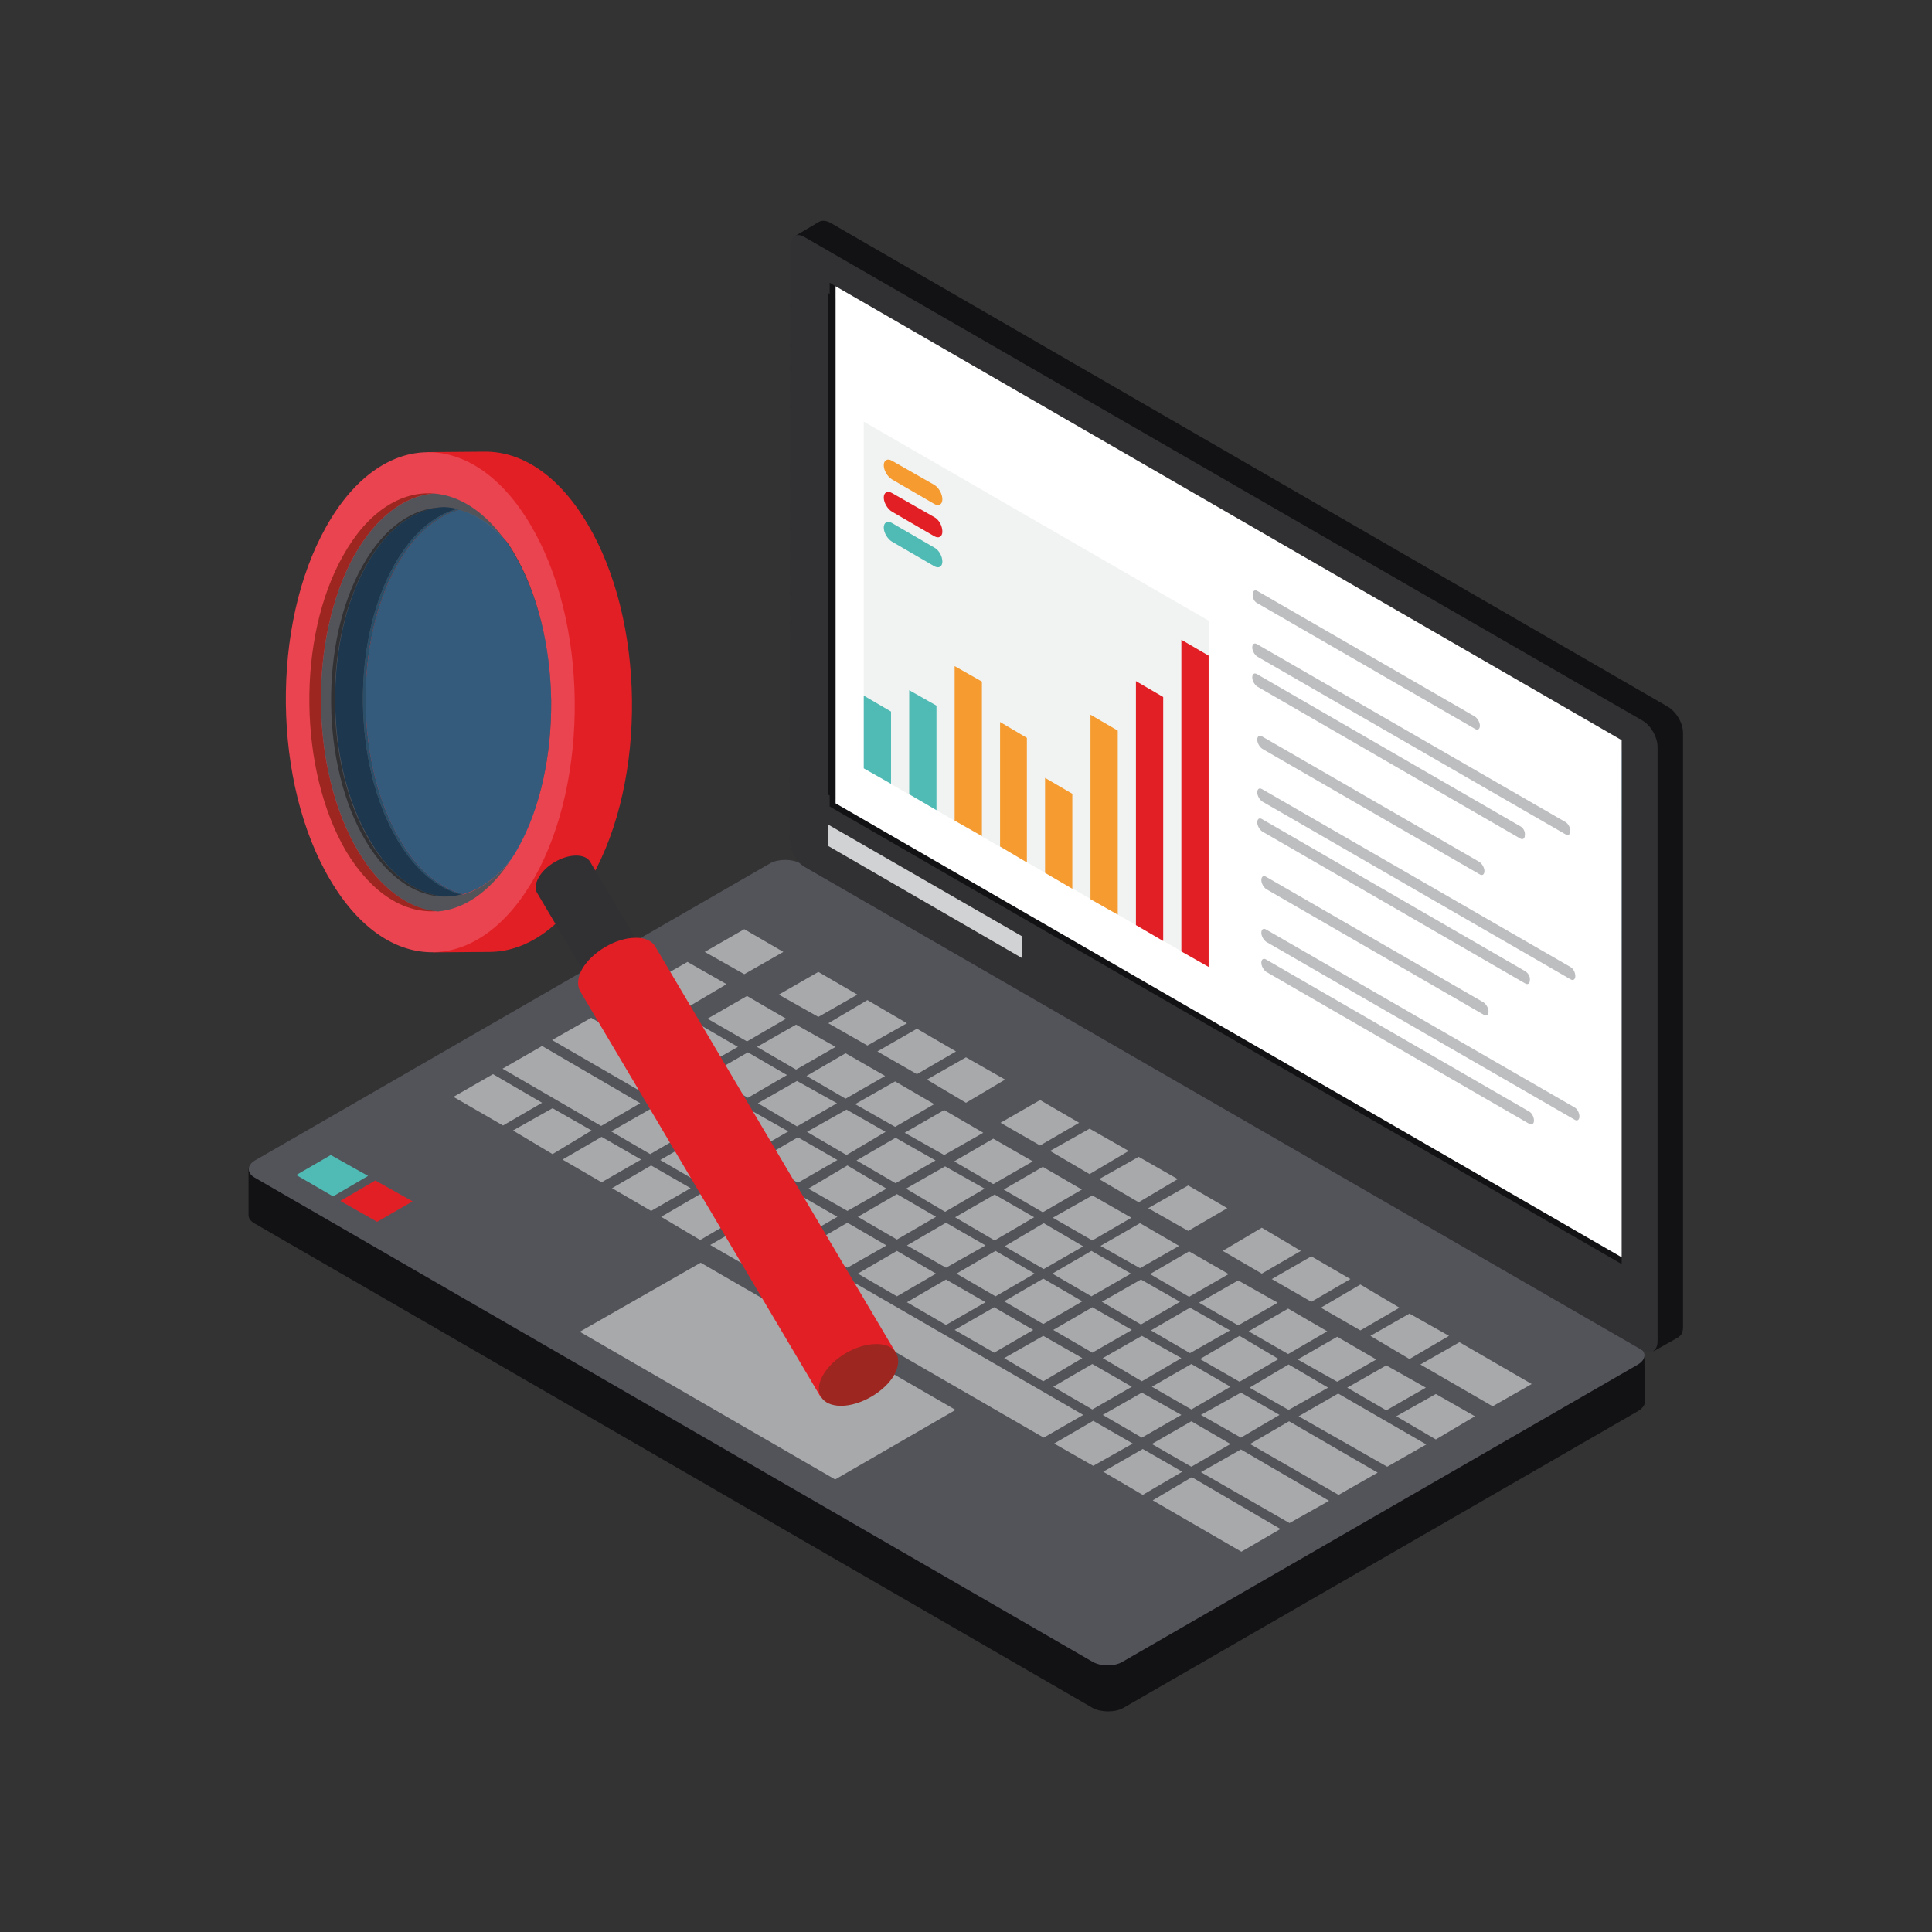 <?xml version="1.0" encoding="utf-8"?>
<!-- Generator: Adobe Illustrator 22.0.1, SVG Export Plug-In . SVG Version: 6.00 Build 0)  -->
<svg version="1.1" id="Capa_1" xmlns="http://www.w3.org/2000/svg" xmlns:xlink="http://www.w3.org/1999/xlink" x="0px" y="0px"
	 viewBox="0 0 425.2 425.2" style="enable-background:new 0 0 425.2 425.2;" xml:space="preserve">
<rect x="0" y="0" width="425.2" height="425.2" fill="#333333" stroke="none"/>
<style type="text/css">
	.st0{fill:#121215;}
	.st1{fill:#53545A;}
	.st2{fill:#A7A9AB;}
	.st3{fill:#E31F26;}
	.st4{fill:#50BBB5;}
	.st5{fill:#313134;}
	.st6{fill:#184766;}
	.st7{fill:#D1D2D4;}
	.st8{fill:#FFFFFF;}
	.st9{fill:#BDBEC0;}
	.st10{fill:#F1F2F2;}
	.st11{fill:#F59B2F;}
	.st12{fill:#E9444F;}
	.st13{fill:#9D2620;}
	.st14{fill:#1D374E;}
	.st15{opacity:0.6;fill:#3677AC;}
	.st16{fill:#2B4F69;}
</style>
<g>
	<g>
		<g>
			<path class="st0" d="M62.3,262.1l107.3-62c1.8-1,4.8-1,6.6,0l177,102.2l8.7-4l0.1,10.2c0,0.8-0.5,1.4-1.4,2l-113.4,65.4
				c-1.8,1-4.8,1-6.7,0L56.1,269.3c-0.9-0.5-1.4-1.1-1.4-1.9v-10.2h7.5V262.1z"/>
			<path class="st1" d="M169.5,190c1.8-1,4.8-1,6.6,0l184.4,106.4c1.9,1.1,1.9,2.7,0,3.9l-113.4,65.4c-1.8,1.1-4.8,1.1-6.7,0
				L56.1,259.2c-1.8-1-1.8-2.7,0-3.8L169.5,190z"/>
			<polygon class="st2" points="238.4,311.4 229.7,316.4 156.3,274 165,269 			"/>
			<polygon class="st2" points="172.4,209.5 163.8,214.4 155.1,209.5 163.8,204.5 			"/>
			<polygon class="st2" points="188.7,218.9 180.1,223.8 171.4,218.9 180.1,213.9 			"/>
			<polygon class="st2" points="159.9,216.6 151.3,221.7 142.7,216.6 151.3,211.7 			"/>
			<polygon class="st2" points="162.4,230.4 153.7,235.3 132,222.8 140.7,217.8 			"/>
			<polygon class="st2" points="151.7,236.5 143.1,241.4 121.5,228.9 130.1,224 			"/>
			<polygon class="st2" points="140.9,242.8 132.3,247.8 110.6,235.2 119.3,230.2 			"/>
			<polygon class="st2" points="199.6,225.2 190.9,230.1 182.3,225.2 190.9,220.1 			"/>
			<polygon class="st2" points="210.4,231.4 201.8,236.4 193.1,231.4 201.8,226.4 			"/>
			<polygon class="st2" points="221.2,237.6 212.6,242.7 204,237.6 212.6,232.7 			"/>
			<polygon class="st2" points="173,224.2 164.4,229.2 155.7,224.2 164.4,219.2 			"/>
			<polygon class="st2" points="183.9,230.4 175.2,235.4 166.6,230.4 175.2,225.5 			"/>
			<polygon class="st2" points="194.8,236.8 186.1,241.8 177.5,236.8 186.1,231.8 			"/>
			<polygon class="st2" points="205.6,243 197,248 188.2,243 197,238 			"/>
			<polygon class="st2" points="216.4,249.3 207.8,254.2 199.1,249.3 207.8,244.3 			"/>
			<polygon class="st2" points="227.3,255.6 218.6,260.6 210,255.6 218.6,250.6 			"/>
			<polygon class="st2" points="238.1,261.8 229.5,266.8 220.9,261.8 229.5,256.8 			"/>
			<polygon class="st2" points="249,268 240.4,273 231.7,268 240.4,263.1 			"/>
			<polygon class="st2" points="259.5,274.2 250.9,279.1 242.2,274.2 250.9,269.2 			"/>
			<polygon class="st2" points="270.4,280.4 261.7,285.4 253.1,280.4 261.7,275.4 			"/>
			<polygon class="st2" points="281.2,286.7 272.5,291.7 263.9,286.7 272.5,281.8 			"/>
			<polygon class="st2" points="292.1,293 283.5,298 274.8,293 283.5,288 			"/>
			<polygon class="st2" points="302.9,299.2 294.3,304.1 285.6,299.2 294.3,294.2 			"/>
			<polygon class="st2" points="313.8,305.4 305.1,310.4 296.5,305.4 305.1,300.5 			"/>
			<polygon class="st2" points="162.6,242.8 153.9,247.8 145.3,242.8 153.9,237.8 			"/>
			<polygon class="st2" points="173.5,249 164.8,254 156.2,249 164.8,244.1 			"/>
			<polygon class="st2" points="184.3,255.3 175.6,260.3 167,255.3 175.6,250.3 			"/>
			<polygon class="st2" points="195.1,261.6 186.5,266.5 177.9,261.6 186.5,256.5 			"/>
			<polygon class="st2" points="206,267.8 197.4,272.8 188.8,267.8 197.4,262.8 			"/>
			<polygon class="st2" points="216.9,274.1 208.2,279 199.6,274.1 208.2,269.1 			"/>
			<polygon class="st2" points="227.7,280.3 219.1,285.3 210.5,280.3 219.1,275.3 			"/>
			<polygon class="st2" points="238.2,286.4 229.6,291.4 221,286.4 229.6,281.4 			"/>
			<polygon class="st2" points="249.1,292.7 240.4,297.7 231.8,292.7 240.4,287.7 			"/>
			<polygon class="st2" points="260,298.9 251.3,304 242.7,298.9 251.3,294 			"/>
			<polygon class="st2" points="270.8,305.2 262.2,310.2 253.5,305.2 262.2,300.2 			"/>
			<polygon class="st2" points="281.6,311.4 273.1,316.4 264.3,311.4 273.1,306.5 			"/>
			<polygon class="st2" points="151.7,249 143.1,254 134.5,249 143.1,244.1 			"/>
			<polygon class="st2" points="162.6,255.3 153.9,260.3 145.3,255.3 153.9,250.3 			"/>
			<polygon class="st2" points="173.5,261.6 164.8,266.5 156.2,261.6 164.8,256.5 			"/>
			<polygon class="st2" points="184.3,267.8 175.6,272.8 167,267.8 175.6,262.8 			"/>
			<polygon class="st2" points="195.1,274.1 186.5,279 177.9,274.1 186.5,269.1 			"/>
			<polygon class="st2" points="206,280.3 197.4,285.3 188.8,280.3 197.4,275.3 			"/>
			<polygon class="st2" points="216.9,286.6 208.2,291.6 199.6,286.6 208.2,281.6 			"/>
			<polygon class="st2" points="227.4,292.7 218.8,297.7 210.1,292.7 218.8,287.7 			"/>
			<polygon class="st2" points="238.2,298.9 229.6,304 221,298.9 229.6,294 			"/>
			<polygon class="st2" points="249.1,305.2 240.4,310.2 231.8,305.2 240.4,300.2 			"/>
			<polygon class="st2" points="260,311.4 251.3,316.4 242.7,311.4 251.3,306.5 			"/>
			<polygon class="st2" points="270.8,317.8 262.2,322.8 253.5,317.8 262.2,312.8 			"/>
			<polygon class="st2" points="292.5,330.3 283.8,335.2 264.3,324 273.1,319 			"/>
			<polygon class="st2" points="119.3,242.7 110.7,247.7 99.8,241.4 108.5,236.4 			"/>
			<polygon class="st2" points="141.1,255.2 132.4,260.2 123.8,255.2 132.4,250.2 			"/>
			<polygon class="st2" points="130.2,248.8 121.6,254 112.9,248.8 121.6,243.9 			"/>
			<polygon class="st2" points="152,261.5 143.3,266.5 134.7,261.5 143.3,256.5 			"/>
			<polygon class="st2" points="162.8,267.8 154.1,272.9 145.5,267.8 154.1,262.8 			"/>
			<polygon class="st2" points="249.3,317.7 240.6,322.6 232,317.7 240.6,312.7 			"/>
			<polygon class="st2" points="260.2,323.9 251.5,329 242.8,323.9 251.5,318.9 			"/>
			<polygon class="st2" points="281.8,336.5 273.2,341.5 253.7,330.2 262.3,325.1 			"/>
			<polygon class="st2" points="303.2,324.1 294.6,329 275.1,317.8 283.7,312.8 			"/>
			<polygon class="st2" points="313.9,317.9 305.3,322.8 285.8,311.7 294.5,306.7 			"/>
			<polygon class="st2" points="324.6,311.7 316,316.8 307.3,311.7 316,306.8 			"/>
			<polygon class="st2" points="173.2,236.6 164.6,241.6 155.9,236.6 164.6,231.6 			"/>
			<polygon class="st2" points="184.2,242.8 175.4,247.9 166.8,242.8 175.4,237.9 			"/>
			<polygon class="st2" points="194.9,249.1 186.3,254.2 177.6,249.1 186.3,244.2 			"/>
			<polygon class="st2" points="205.9,255.4 197.1,260.4 188.5,255.4 197.1,250.4 			"/>
			<polygon class="st2" points="216.7,261.6 208,266.7 199.4,261.6 208,256.7 			"/>
			<polygon class="st2" points="227.6,267.9 218.9,273 210.2,267.9 218.9,262.9 			"/>
			<polygon class="st2" points="238.4,274.3 229.7,279.3 221.1,274.3 229.7,269.2 			"/>
			<polygon class="st2" points="248.9,280.3 240.2,285.3 231.6,280.3 240.2,275.3 			"/>
			<polygon class="st2" points="259.7,286.5 251.1,291.5 242.5,286.5 251.1,281.6 			"/>
			<polygon class="st2" points="270.7,292.8 261.9,297.8 253.3,292.8 261.9,287.8 			"/>
			<polygon class="st2" points="281.4,299.1 272.8,304.1 264.1,299.1 272.8,294 			"/>
			<polygon class="st2" points="292.3,305.4 283.6,310.3 275,305.4 283.6,300.3 			"/>
			<polygon class="st2" points="237.5,247.1 228.9,252.1 220.2,247.1 228.9,242.1 			"/>
			<polygon class="st2" points="248.4,253.3 239.8,258.4 231.1,253.3 239.8,248.4 			"/>
			<polygon class="st2" points="259.2,259.5 250.6,264.6 241.9,259.5 250.6,254.6 			"/>
			<polygon class="st2" points="270.1,265.9 261.5,270.9 252.7,265.9 261.5,260.9 			"/>
			<polygon class="st2" points="286.3,275.3 277.7,280.3 269.1,275.3 277.7,270.2 			"/>
			<polygon class="st2" points="297.2,281.5 288.6,286.5 279.9,281.5 288.6,276.5 			"/>
			<polygon class="st2" points="308,287.8 299.4,292.8 290.7,287.8 299.4,282.7 			"/>
			<polygon class="st2" points="318.9,294 310.2,299.1 301.6,294 310.2,289.1 			"/>
			<polygon class="st2" points="337.1,304.6 328.5,309.5 312.6,300.3 321.2,295.4 			"/>
			<polygon class="st2" points="210.3,310.3 183.8,325.6 127.6,293.1 154.2,277.9 			"/>
			<polygon class="st3" points="90.8,264.4 83,268.9 74.9,264.3 82.6,259.8 			"/>
			<polygon class="st4" points="81,258.8 73.3,263.3 65.2,258.6 72.8,254.2 			"/>
		</g>
		<g>
			<path class="st0" d="M180.3,48.8c0.5-0.3,1.4-0.3,2.4,0.2L367,155.5c1.9,1.1,3.4,3.6,3.4,5.8v130.8c0,1.1-0.4,1.9-1,2.1
				c0,0.1,0,0.1,0,0.1l-5.5,3.1l-1.2-5.9L182.7,187.6c-1.9-1.1-3.3-3.6-3.3-5.8V56.4l-1.1,0.9l-3.6-5.2L180.3,48.8L180.3,48.8z"/>
			<path class="st5" d="M177.1,52.2l184.4,106.4c1.9,1.1,3.3,3.7,3.3,5.8v130.8c0,2.1-1.5,3-3.3,2L177.1,190.8
				c-1.8-1-3.3-3.7-3.3-5.8l0.1-130.9C173.9,52,175.3,51.1,177.1,52.2z"/>
			<polygon class="st0" points="185.2,173.4 356.8,272.4 356.8,275.7 182.3,174.9 182.3,64.5 185.2,66.3 			"/>
			<polygon class="st6" points="356.8,272.4 185.2,173.4 185.2,66.3 356.9,165.3 			"/>
			<polygon class="st7" points="225,210.9 182.3,186.2 182.3,181.5 225,206.1 			"/>
		</g>
	</g>
	<g>
		<polygon class="st0" points="356.9,276.7 356.9,278.2 182.6,177.5 182.6,62.2 183.9,63 183.9,176.8 		"/>
		<polygon class="st8" points="356.9,162.9 356.9,276.7 183.9,176.8 183.9,63 		"/>
		<g>
			<g>
				<path class="st9" d="M276.8,132.8l47.8,27.6c0.6,0.4,1.1,0.1,1.1-0.7c0-0.7-0.5-1.6-1.1-2l-47.8-27.6c-0.6-0.4-1.1-0.1-1.1,0.7
					C275.6,131.6,276.1,132.5,276.8,132.8z"/>
				<path class="st9" d="M344.5,180.9l-67.8-39.1c-0.6-0.4-1.1-0.1-1.1,0.7c0,0.7,0.5,1.6,1.1,2l67.8,39.1c0.6,0.4,1.1,0.1,1.1-0.7
					S345.1,181.2,344.5,180.9z"/>
				<path class="st9" d="M334.5,181.8l-57.8-33.4c-0.6-0.4-1.1-0.1-1.1,0.7c0,0.7,0.5,1.6,1.1,2l57.8,33.4c0.6,0.4,1.1,0.1,1.1-0.7
					C335.7,183,335.2,182.1,334.5,181.8z"/>
			</g>
			<g>
				<polygon class="st10" points="266,212.8 190.1,169.1 190.1,92.8 266,136.6 				"/>
				<polygon class="st4" points="190.1,169.1 196.1,172.5 196.1,156.6 190.1,153.1 				"/>
				<polygon class="st4" points="200.1,174.8 206.1,178.3 206.1,155.3 200.1,151.9 				"/>
				<polygon class="st11" points="210.1,180.6 216.1,184 216.1,150 210.1,146.6 				"/>
				<polygon class="st11" points="220.1,186.3 226,189.8 226,162.4 220.1,158.9 				"/>
				<polygon class="st11" points="230,192.1 236,195.6 236,174.7 230,171.2 				"/>
				<polygon class="st11" points="240,197.9 246,201.3 246,160.8 240,157.3 				"/>
				<polygon class="st3" points="250,203.6 256,207.1 256,153.4 250,149.9 				"/>
				<polygon class="st3" points="260,140.8 260,209.4 266,212.8 266,144.3 				"/>
				<path class="st11" d="M205.6,106.7l-9.3-5.3c-1-0.6-1.8-0.1-1.8,1c0,1.1,0.8,2.5,1.8,3.1l9.3,5.4c1,0.6,1.8,0.1,1.8-1
					C207.4,108.7,206.6,107.3,205.6,106.7z"/>
				<path class="st3" d="M205.6,113.8l-9.3-5.3c-1-0.6-1.8-0.1-1.8,1c0,1.1,0.8,2.5,1.8,3.1l9.3,5.4c1,0.6,1.8,0.1,1.8-1
					C207.4,115.7,206.6,114.3,205.6,113.8z"/>
				<path class="st4" d="M205.6,120.5l-9.3-5.4c-1-0.6-1.8-0.1-1.8,1c0,1.1,0.8,2.5,1.8,3.1l9.3,5.4c1,0.6,1.8,0.1,1.8-1
					C207.4,122.4,206.6,121,205.6,120.5z"/>
			</g>
			<g>
				<path class="st9" d="M277.8,164.8l47.8,27.6c0.6,0.4,1.1,0.1,1.1-0.7c0-0.7-0.5-1.6-1.1-2l-47.8-27.6c-0.6-0.4-1.1-0.1-1.1,0.7
					C276.7,163.5,277.2,164.4,277.8,164.8z"/>
				<path class="st9" d="M345.6,212.8l-67.8-39.1c-0.6-0.4-1.1-0.1-1.1,0.7c0,0.7,0.5,1.6,1.1,2l67.8,39.1c0.6,0.4,1.1,0.1,1.1-0.7
					S346.2,213.1,345.6,212.8z"/>
				<path class="st9" d="M335.6,213.7l-57.8-33.4c-0.6-0.4-1.1-0.1-1.1,0.7c0,0.7,0.5,1.6,1.1,2l57.8,33.4c0.6,0.4,1.1,0.1,1.1-0.7
					C336.8,214.9,336.3,214.1,335.6,213.7z"/>
			</g>
			<g>
				<path class="st9" d="M278.7,195.7l47.8,27.6c0.6,0.4,1.1,0.1,1.1-0.7c0-0.7-0.5-1.6-1.1-2L278.7,193c-0.6-0.4-1.1-0.1-1.1,0.7
					C277.6,194.4,278.1,195.3,278.7,195.7z"/>
				<path class="st9" d="M346.5,243.7l-67.8-39.1c-0.6-0.4-1.1-0.1-1.1,0.7c0,0.7,0.5,1.6,1.1,2l67.8,39.1c0.6,0.4,1.1,0.1,1.1-0.7
					S347.1,244,346.5,243.7z"/>
				<path class="st9" d="M336.5,244.6l-57.8-33.4c-0.6-0.4-1.1-0.1-1.1,0.7c0,0.7,0.5,1.6,1.1,2l57.8,33.4c0.6,0.4,1.1,0.1,1.1-0.7
					C337.6,245.8,337.1,244.9,336.5,244.6z"/>
			</g>
		</g>
	</g>
	<g>
		<g>
			<path class="st3" d="M95.3,209.6l12.6-0.1c8.1-0.1,16.2-5.6,22.3-16.4c12.2-21.6,11.8-56.5-0.9-77.8c-6.3-10.7-14.5-16-22.7-15.9
				L94,99.5l0,4.5c-3.5,2.7-6.9,6.6-9.7,11.7c-12.2,21.6-11.8,56.5,0.9,77.8c3.1,5.3,6.7,9.2,10.5,11.8L95.3,209.6z M101.9,196.8
				c-5-1.3-9.9-5.2-13.8-11.9c-9.9-16.6-10.2-43.8-0.7-60.6c3.8-6.7,8.6-10.8,13.6-12.2c3.7,0.9,7.4,3.3,10.6,7.2
				c0.5,0.8,3.1-0.9,3.6-0.1c5.3,8.9,8.1,23.2,8.3,34.9c0.1,11.8-2.5,25.2-7.6,34.2c-0.5,0.9-2.9,0.1-3.4,0.9
				C109.2,193.3,105.6,195.8,101.9,196.8z"/>
			<path class="st12" d="M117.6,193.2c12.2-21.6,11.8-56.5-0.9-77.8C104,94,83.9,94.3,71.8,115.9c-12.2,21.6-11.8,56.5,0.9,77.8
				C85.3,215.1,105.4,214.8,117.6,193.2z M101.9,196.8c-5-1.3-9.9-5.2-13.8-11.9c-9.9-16.6-10.2-43.8-0.7-60.6
				c3.8-6.7,8.6-10.8,13.6-12.2c3.7,0.9,7.4,3.3,10.6,7.2c0.5,0.8,1.1,1.6,1.5,2.4c5.3,8.9,8,20.7,8.2,32.5
				c0.1,11.8-2.3,23.6-7.4,32.6c-0.5,0.9-1,1.7-1.5,2.4C109.2,193.3,105.6,195.8,101.9,196.8z"/>
			<path class="st13" d="M96.5,200.5c-6.4-0.4-12.7-4.8-17.7-13.2c-10.6-17.9-10.9-47-0.8-65.1c4.8-8.5,11-13,17.4-13.6
				c-7.2-0.5-14.5,4-19.9,13.7c-10.2,18.1-9.8,47.2,0.7,65.1C81.9,196.8,89.2,201.2,96.5,200.5z"/>
			<path class="st1" d="M78.8,187.3c-10.6-17.9-10.9-47-0.8-65.1c4.8-8.5,11-13,17.4-13.6c0,0,0,0,0,0c5.7,0.4,11.4,4,16.1,10.8
				c-3.3-3.9-6.9-6.3-10.6-7.2c-5,1.4-9.8,5.4-13.6,12.2c-9.5,16.8-9.2,44,0.7,60.6c3.9,6.6,8.8,10.6,13.8,11.9
				c3.7-1,7.3-3.5,10.5-7.5l0,0c-4.5,6.9-10.2,10.7-15.9,11.2c0,0,0,0,0,0C90.1,200.1,83.8,195.7,78.8,187.3z"/>
			<path class="st5" d="M98.5,197.3c-6.2-0.1-12.4-4.2-17.2-12.3c-9.9-16.6-10.2-43.8-0.7-60.6c4.6-8.2,10.7-12.5,16.9-12.7
				c-6.4-0.1-12.9,4.2-17.7,12.8c-9.5,16.8-9.2,44,0.7,60.6C85.5,193.5,92.1,197.6,98.5,197.3z"/>
			<path class="st14" d="M98.5,197.3c1,0,2.1-0.2,3.1-0.5c-5.1-1.2-10.1-5.2-14.1-11.9c-9.9-16.6-10.2-43.8-0.7-60.6
				c3.9-6.9,8.8-11,13.9-12.3c-1-0.2-2.1-0.4-3.1-0.4c-6.2,0.3-12.3,4.5-16.9,12.7c-9.5,16.8-9.2,44,0.7,60.6
				C86.1,193.1,92.3,197.2,98.5,197.3z"/>
			<path class="st15" d="M101.9,196.8c3.7-1,7.3-3.5,10.5-7.5c0.5-0.8,1-1.6,1.5-2.4c5.1-9.1,7.5-20.8,7.4-32.6
				c-0.1-11.8-2.9-23.5-8.2-32.5c-0.5-0.9-1-1.6-1.5-2.4c-3.2-3.9-6.9-6.3-10.6-7.2c-5,1.4-9.8,5.4-13.6,12.2
				c-9.5,16.8-9.2,44,0.7,60.6C92,191.6,96.8,195.5,101.9,196.8z"/>
			<path class="st16" d="M101.6,196.9c0.1,0,0.2,0,0.3-0.1c-5-1.3-9.9-5.2-13.8-11.9c-9.9-16.6-10.2-43.8-0.7-60.6
				c3.8-6.7,8.6-10.8,13.6-12.2c-0.1,0-0.2-0.1-0.3-0.1c-5.1,1.3-10,5.4-13.9,12.3c-9.5,16.8-9.2,44,0.7,60.6
				C91.5,191.7,96.5,195.7,101.6,196.9z"/>
		</g>
		<g>
			<path class="st5" d="M131.1,217.5c0.5,0.3,1.2,0.4,2,0.4c3.1,0,6.7-2.2,8.3-4.9c0.4-0.8,0.6-1.5,0.6-2.2h0.4l-12.5-21.1
				c-0.5-0.9-1.6-1.4-3.1-1.4c-3.1,0-6.8,2.2-8.3,4.9c-0.7,1.3-0.8,2.5-0.3,3.3l0,0l12.6,21.3L131.1,217.5z"/>
			<path class="st0" d="M133.9,219.1c-3.1,0-4.3-2.1-2.8-4.8c1.5-2.7,5.2-4.8,8.3-4.9c3.1,0,4.3,2.1,2.8,4.8
				C140.6,216.9,136.9,219.1,133.9,219.1z"/>
		</g>
		<g>
			<path class="st3" d="M181.2,307.2c0.8,0.4,1.7,0.6,2.9,0.6c4.3,0,9.6-3.1,11.7-6.9c0.6-1.1,0.9-2.2,0.9-3.1l0.5,0l-53-89.5
				c-0.7-1.2-2.3-2-4.4-1.9c-4.3,0-9.6,3.2-11.7,6.9c-1,1.8-1.1,3.5-0.5,4.7v0l53.1,89.6L181.2,307.2z"/>
			<path class="st13" d="M185.1,309.4c-4.3,0-6.1-3-4-6.7c2.1-3.8,7.4-6.9,11.7-6.9c4.3-0.1,6.1,3,4,6.8
				C194.7,306.3,189.4,309.4,185.1,309.4z"/>
		</g>
	</g>
</g>
</svg>
